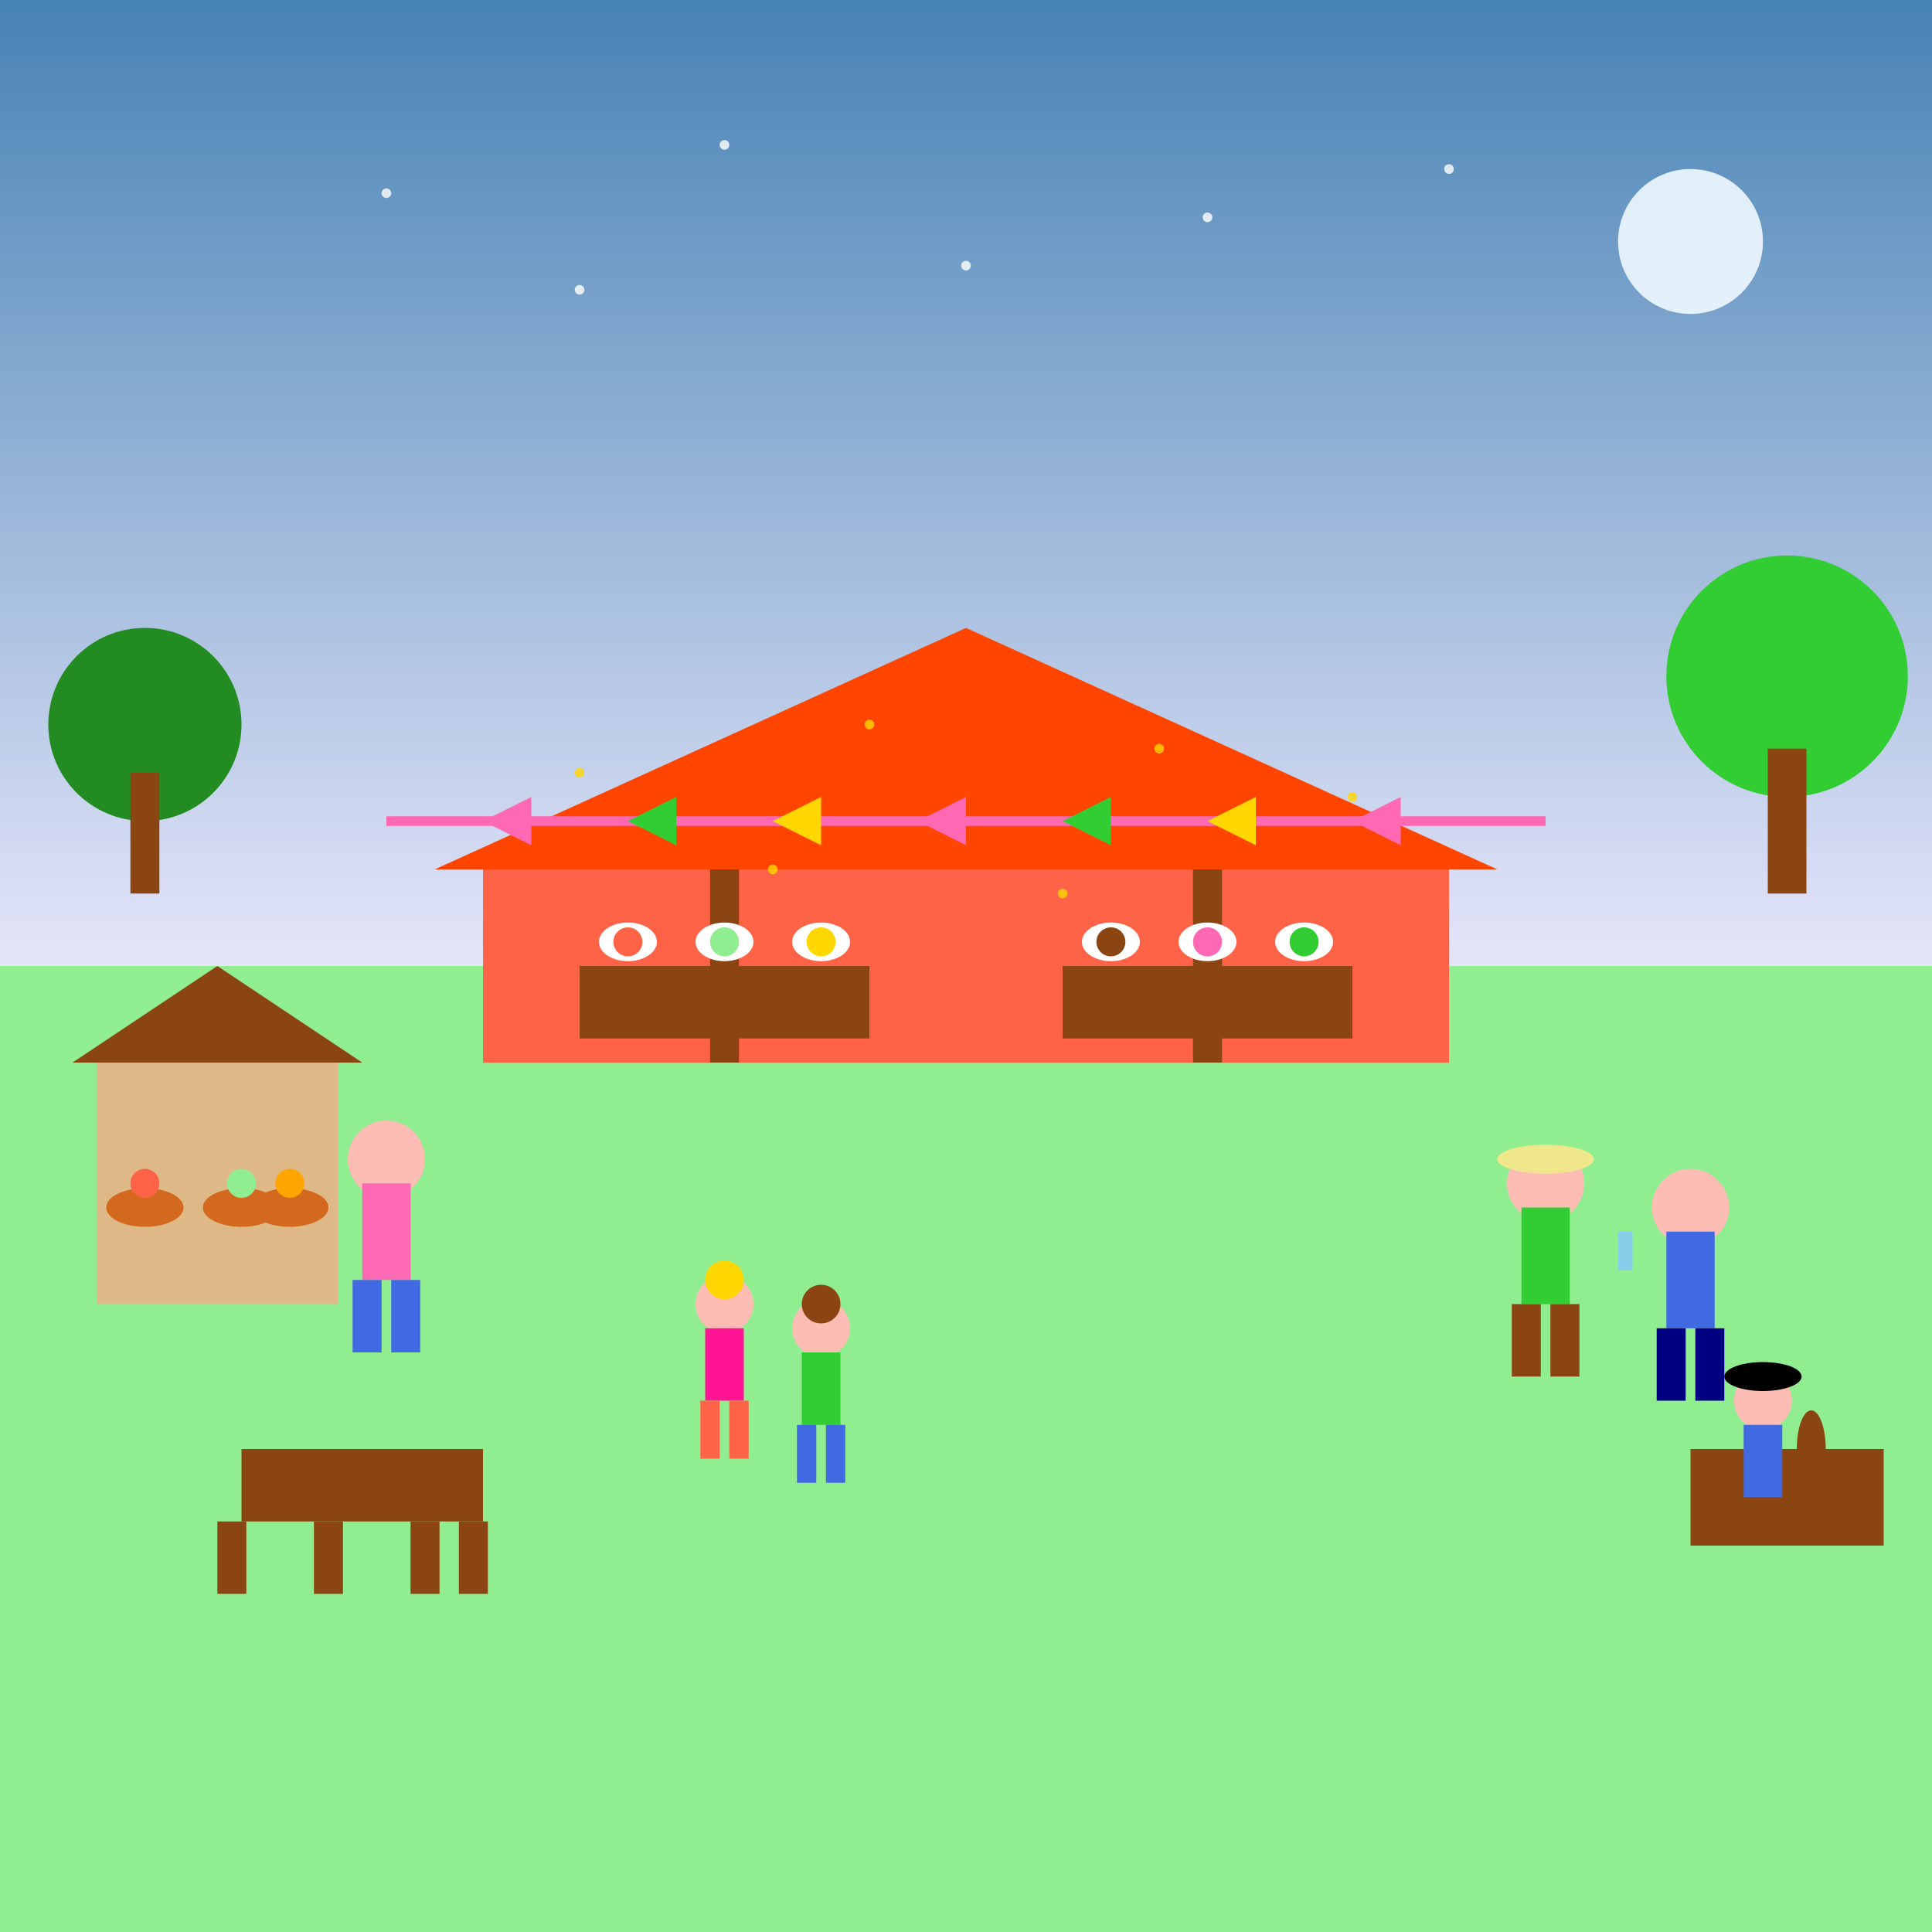 <svg viewBox="0 0 400 400" xmlns="http://www.w3.org/2000/svg">
  <rect x="0" y="0" width="400" height="400" fill="#333333" stroke="none"/>
  <!-- Sky -->
  <defs>
    <linearGradient id="eveningSky" x1="0%" y1="0%" x2="0%" y2="100%">
      <stop offset="0%" style="stop-color:#4682B4;stop-opacity:1" />
      <stop offset="100%" style="stop-color:#E6E6FA;stop-opacity:1" />
    </linearGradient>
  </defs>
  <rect width="400" height="200" fill="url(#eveningSky)"/>
  
  <!-- Ground -->
  <rect x="0" y="200" width="400" height="200" fill="#90EE90"/>
  
  <!-- Event tent/pavilion -->
  <polygon points="100,180 200,140 300,180 300,220 100,220" fill="#FF6347"/>
  <polygon points="90,180 200,130 310,180" fill="#FF4500"/>
  
  <!-- Support poles -->
  <rect x="147" y="180" width="6" height="40" fill="#8B4513"/>
  <rect x="247" y="180" width="6" height="40" fill="#8B4513"/>
  
  <!-- Tables under tent -->
  <rect x="120" y="200" width="60" height="15" fill="#8B4513"/>
  <rect x="220" y="200" width="60" height="15" fill="#8B4513"/>
  
  <!-- Food on tables -->
  <g>
    <!-- Plates and bowls -->
    <ellipse cx="130" cy="195" rx="6" ry="4" fill="#FFFFFF"/>
    <ellipse cx="150" cy="195" rx="6" ry="4" fill="#FFFFFF"/>
    <ellipse cx="170" cy="195" rx="6" ry="4" fill="#FFFFFF"/>
    
    <ellipse cx="230" cy="195" rx="6" ry="4" fill="#FFFFFF"/>
    <ellipse cx="250" cy="195" rx="6" ry="4" fill="#FFFFFF"/>
    <ellipse cx="270" cy="195" rx="6" ry="4" fill="#FFFFFF"/>
    
    <!-- Food -->
    <circle cx="130" cy="195" r="3" fill="#FF6347"/>
    <circle cx="150" cy="195" r="3" fill="#90EE90"/>
    <circle cx="170" cy="195" r="3" fill="#FFD700"/>
    <circle cx="230" cy="195" r="3" fill="#8B4513"/>
    <circle cx="250" cy="195" r="3" fill="#FF69B4"/>
    <circle cx="270" cy="195" r="3" fill="#32CD32"/>
  </g>
  
  <!-- People at the event -->
  <!-- Person 1 -->
  <g>
    <circle cx="80" cy="240" r="8" fill="#FDBCB4"/>
    <rect x="75" y="245" width="10" height="20" fill="#FF69B4"/>
    <rect x="73" y="265" width="6" height="15" fill="#4169E1"/>
    <rect x="81" y="265" width="6" height="15" fill="#4169E1"/>
    <!-- Plate in hand -->
    <ellipse cx="65" cy="250" rx="4" ry="3" fill="#FFFFFF"/>
  </g>
  
  <!-- Person 2 -->
  <g>
    <circle cx="320" cy="245" r="8" fill="#FDBCB4"/>
    <rect x="315" y="250" width="10" height="20" fill="#32CD32"/>
    <rect x="313" y="270" width="6" height="15" fill="#8B4513"/>
    <rect x="321" y="270" width="6" height="15" fill="#8B4513"/>
    <!-- Hat -->
    <ellipse cx="320" cy="240" rx="10" ry="3" fill="#F0E68C"/>
  </g>
  
  <!-- Person 3 -->
  <g>
    <circle cx="350" cy="250" r="8" fill="#FDBCB4"/>
    <rect x="345" y="255" width="10" height="20" fill="#4169E1"/>
    <rect x="343" y="275" width="6" height="15" fill="#000080"/>
    <rect x="351" y="275" width="6" height="15" fill="#000080"/>
    <!-- Glass in hand -->
    <rect x="335" y="255" width="3" height="8" fill="#87CEEB"/>
  </g>
  
  <!-- Children playing -->
  <!-- Child 1 -->
  <g>
    <circle cx="150" cy="270" r="6" fill="#FDBCB4"/>
    <rect x="146" y="275" width="8" height="15" fill="#FF1493"/>
    <rect x="145" y="290" width="4" height="12" fill="#FF6347"/>
    <rect x="151" y="290" width="4" height="12" fill="#FF6347"/>
    <!-- Hair -->
    <circle cx="150" cy="265" r="4" fill="#FFD700"/>
  </g>
  
  <!-- Child 2 -->
  <g>
    <circle cx="170" cy="275" r="6" fill="#FDBCB4"/>
    <rect x="166" y="280" width="8" height="15" fill="#32CD32"/>
    <rect x="165" y="295" width="4" height="12" fill="#4169E1"/>
    <rect x="171" y="295" width="4" height="12" fill="#4169E1"/>
    <!-- Hair -->
    <circle cx="170" cy="270" r="4" fill="#8B4513"/>
  </g>
  
  <!-- Picnic tables -->
  <rect x="50" y="300" width="50" height="15" fill="#8B4513"/>
  <rect x="45" y="315" width="6" height="15" fill="#8B4513"/>
  <rect x="65" y="315" width="6" height="15" fill="#8B4513"/>
  <rect x="85" y="315" width="6" height="15" fill="#8B4513"/>
  <rect x="95" y="315" width="6" height="15" fill="#8B4513"/>
  
  <!-- Decorative bunting -->
  <g>
    <line x1="80" y1="170" x2="320" y2="170" stroke="#FF69B4" stroke-width="2"/>
    <!-- Flags -->
    <polygon points="100,170 110,165 110,175" fill="#FF69B4"/>
    <polygon points="130,170 140,165 140,175" fill="#32CD32"/>
    <polygon points="160,170 170,165 170,175" fill="#FFD700"/>
    <polygon points="190,170 200,165 200,175" fill="#FF69B4"/>
    <polygon points="220,170 230,165 230,175" fill="#32CD32"/>
    <polygon points="250,170 260,165 260,175" fill="#FFD700"/>
    <polygon points="280,170 290,165 290,175" fill="#FF69B4"/>
  </g>
  
  <!-- Farm stand booth -->
  <rect x="20" y="220" width="50" height="50" fill="#DEB887"/>
  <polygon points="15,220 45,200 75,220" fill="#8B4513"/>
  
  <!-- Produce display -->
  <g>
    <!-- Baskets -->
    <ellipse cx="30" cy="250" rx="8" ry="4" fill="#D2691E"/>
    <ellipse cx="50" cy="250" rx="8" ry="4" fill="#D2691E"/>
    <ellipse cx="60" cy="250" rx="8" ry="4" fill="#D2691E"/>
    
    <!-- Produce -->
    <circle cx="30" cy="245" r="3" fill="#FF6347"/>
    <circle cx="50" cy="245" r="3" fill="#90EE90"/>
    <circle cx="60" cy="245" r="3" fill="#FFA500"/>
  </g>
  
  <!-- Live music stage -->
  <rect x="350" y="300" width="40" height="20" fill="#8B4513"/>
  <!-- Musician -->
  <g>
    <circle cx="365" cy="290" r="6" fill="#FDBCB4"/>
    <rect x="361" y="295" width="8" height="15" fill="#4169E1"/>
    <!-- Guitar -->
    <ellipse cx="375" cy="300" rx="3" ry="8" fill="#8B4513"/>
    <!-- Hat -->
    <ellipse cx="365" cy="285" rx="8" ry="3" fill="#000000"/>
  </g>
  
  <!-- Trees -->
  <circle cx="30" cy="150" r="20" fill="#228B22"/>
  <rect x="27" y="160" width="6" height="25" fill="#8B4513"/>
  
  <circle cx="370" cy="140" r="25" fill="#32CD32"/>
  <rect x="366" y="155" width="8" height="30" fill="#8B4513"/>
  
  <!-- Fireflies/lights -->
  <g fill="#FFD700" opacity="0.8">
    <circle cx="120" cy="160" r="1"/>
    <circle cx="180" cy="150" r="1"/>
    <circle cx="240" cy="155" r="1"/>
    <circle cx="280" cy="165" r="1"/>
    <circle cx="160" cy="180" r="1"/>
    <circle cx="220" cy="185" r="1"/>
  </g>
  
  <!-- Moon -->
  <circle cx="350" cy="50" r="15" fill="#F0F8FF" opacity="0.9"/>
  
  <!-- Stars -->
  <g fill="#FFFFFF" opacity="0.8">
    <circle cx="80" cy="40" r="1"/>
    <circle cx="150" cy="30" r="1"/>
    <circle cx="250" cy="45" r="1"/>
    <circle cx="300" cy="35" r="1"/>
    <circle cx="120" cy="60" r="1"/>
    <circle cx="200" cy="55" r="1"/>
  </g>
</svg>
